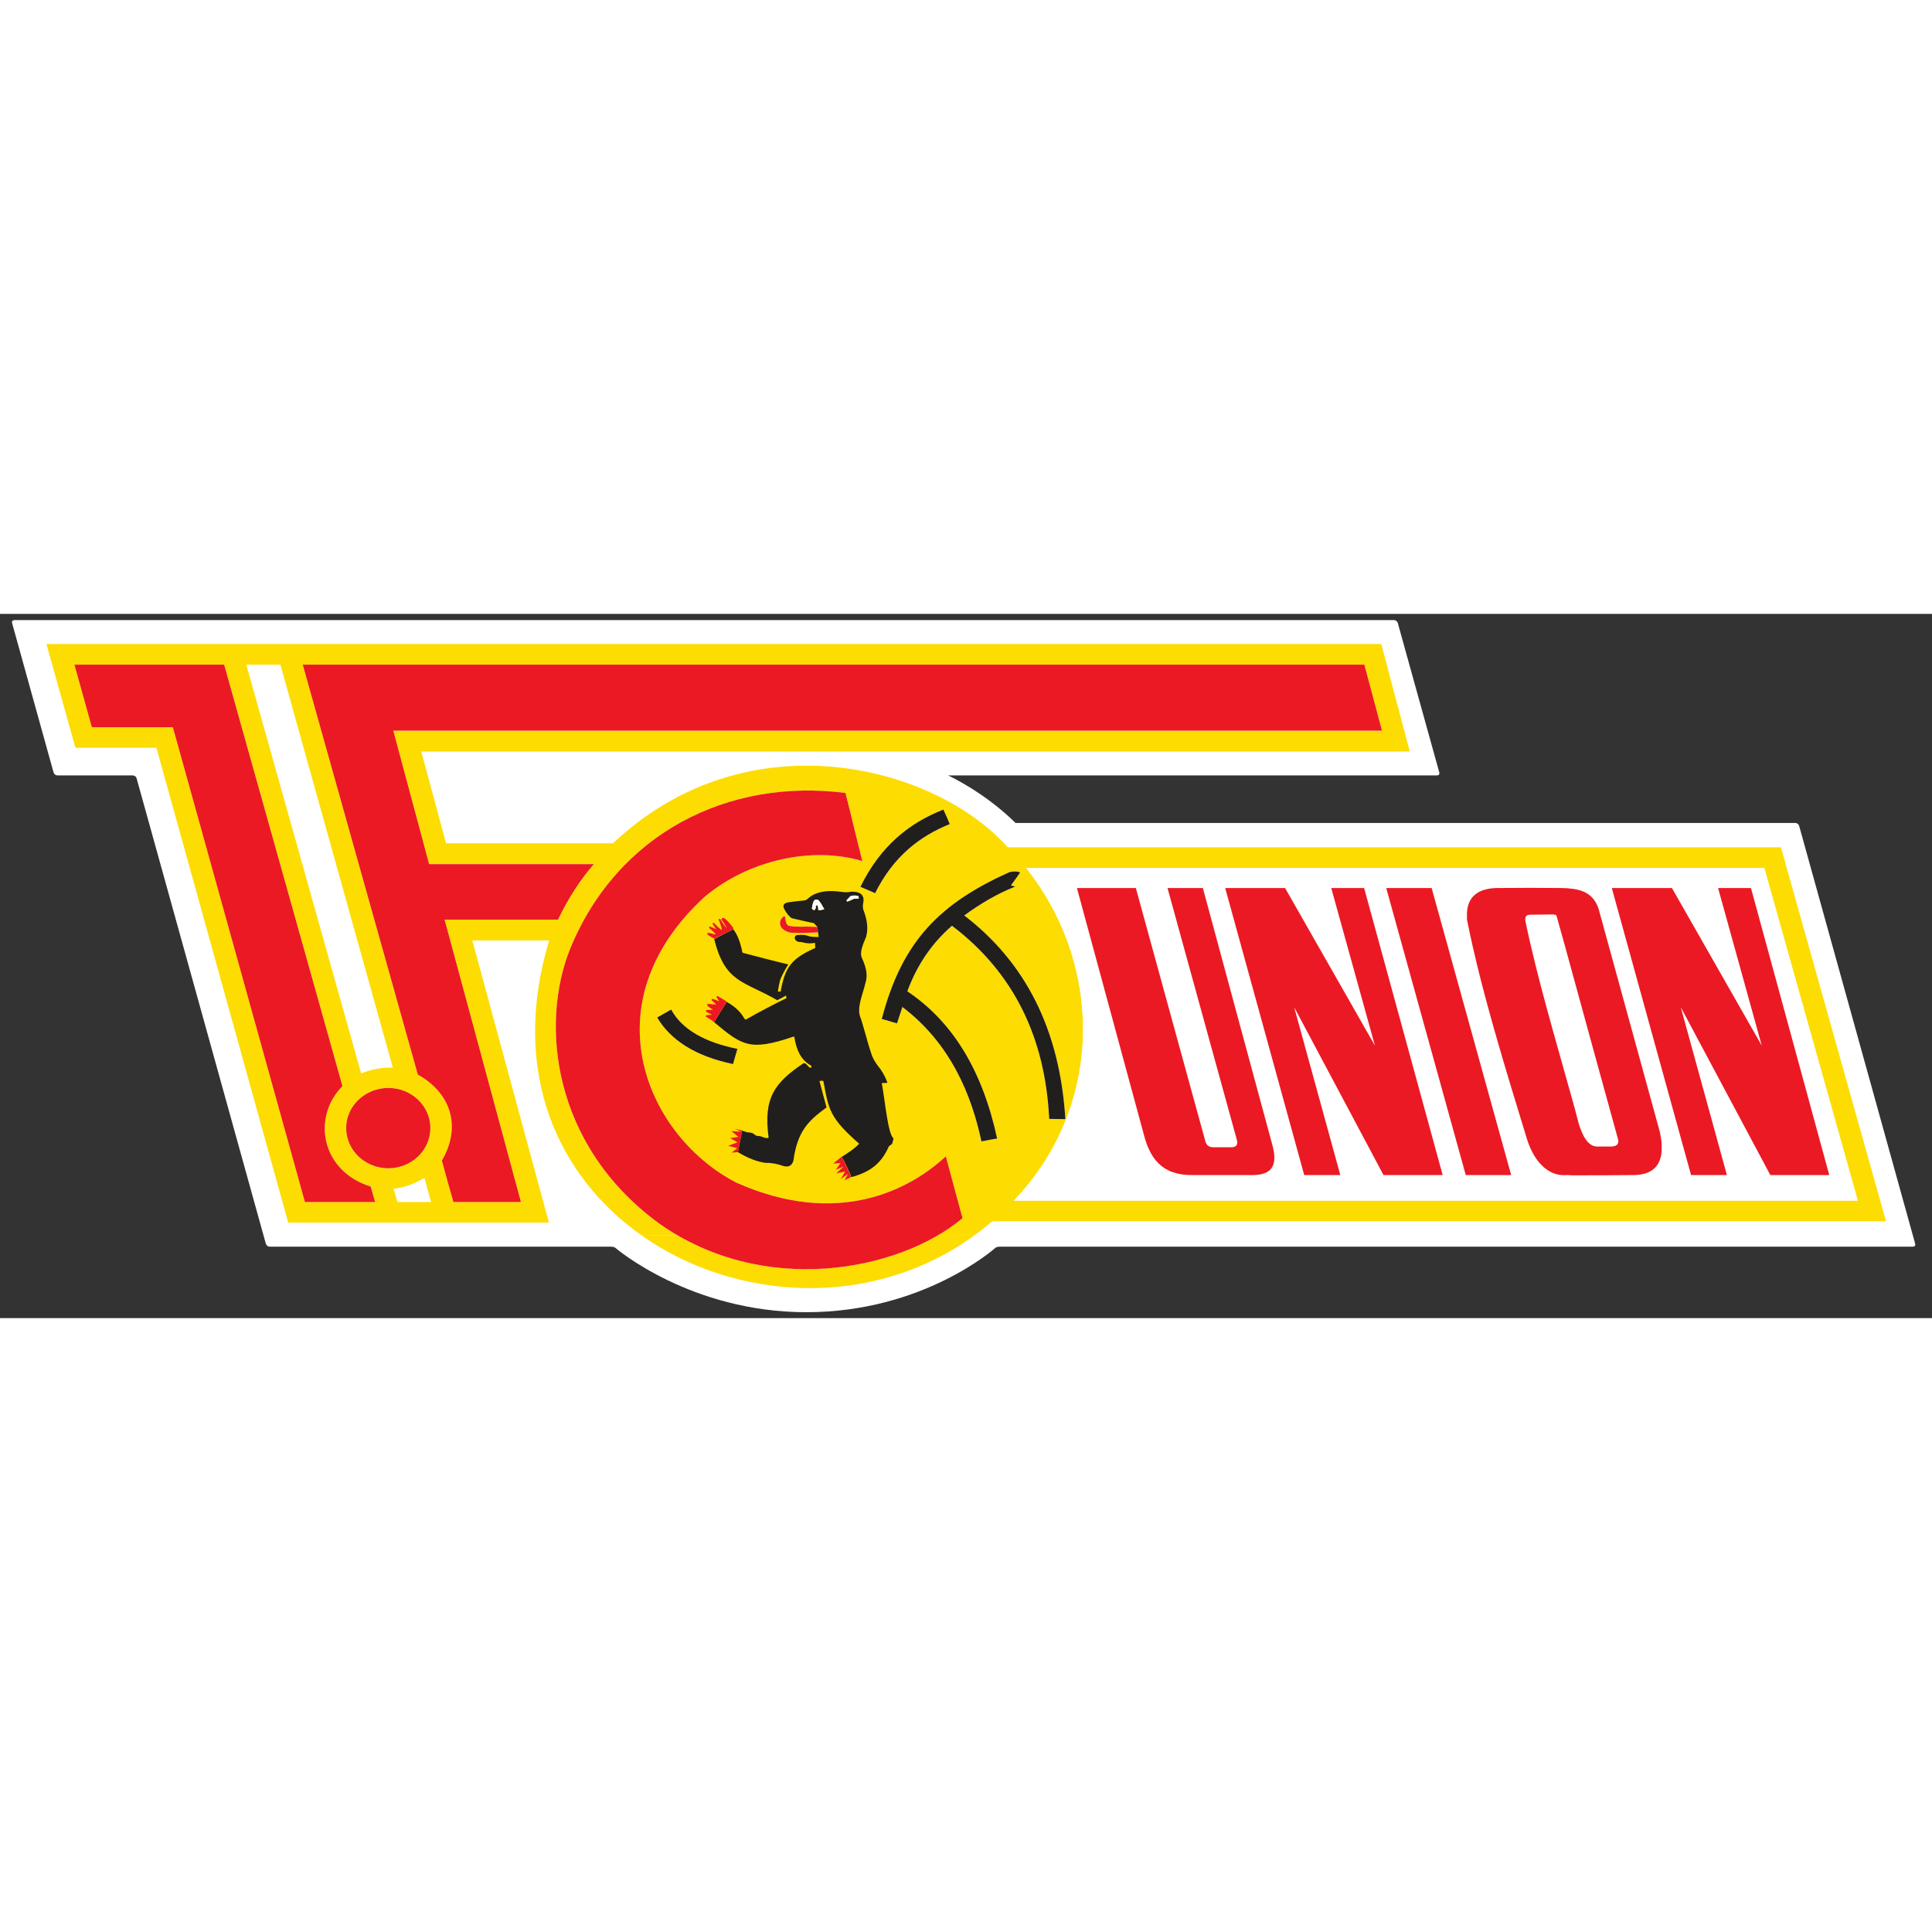 <?xml version="1.0" encoding="UTF-8" standalone="yes"?>
<!DOCTYPE svg PUBLIC "-//W3C//DTD SVG 1.1//EN" "http://www.w3.org/Graphics/SVG/1.1/DTD/svg11.dtd">
<svg width="524" height="524" viewBox="0 0 393 143.25" xmlns:dc="http://purl.org/dc/elements/1.1/" xmlns:cc="http://creativecommons.org/ns#" xmlns:rdf="http://www.w3.org/1999/02/22-rdf-syntax-ns#" xmlns:svg="http://www.w3.org/2000/svg" xmlns="http://www.w3.org/2000/svg" xml:space="preserve">
    <rect x="0" y="0" width="393" height="143.25" fill="#333333" stroke="none"/>
    <title>1. FC Union Berlin</title>
    <defs>
        <symbol id="glyph1-4" overflow="visible"></symbol>
        <symbol id="glyph11-4" overflow="visible"></symbol>
    </defs>
    <g transform="matrix(.901 0 0 .901 -210.27 -167.72)">
        <path d="m639.57 234.04s-0.191-0.688-0.902-0.688h-176.02c-7.137-7.059-15.223-10.73-15.238-10.734 0 0 0-4e-3 0.711-4e-3h109.67s0.711 0 0.523-0.684l-9.359-33.695s-0.191-0.684-0.898-0.684h-311.43s-0.711 0-0.52 0.684l9.355 33.695s0.191 0.684 0.902 0.684h16.961s0.711 0 0.898 0.684l29.164 105.03s0.191 0.684 0.902 0.684h76.992s0.711 0 0.98 0.234c0.266 0.23 17.082 14.559 43.152 14.559 26.34 0 42.465-14.328 42.719-14.559 0 0 0.258-0.234 0.969-0.234h206.13s0.711 0 0.52-0.684z" fill="#fff"/>
        <path d="m386.24 326.39c20.156 11.77 44.246 8.664 58.988-4e-3l8.227 4e-3c-23.102 16.914-54.148 15.004-75.332 4e-3z" fill="#fddc02"/>
        <path d="m378.12 326.39c-18.727-13.258-29.746-36.746-20.766-66.512h-17.348l17.293 63.699h-58.855l-29.758-107.2h-18.289l-6.543-23.418h301.37l6.426 24.266h-223.17l5.598 20.723h37.684c30.371-28.707 72.711-17.605 89.113 0.895h174.57l23.723 84.422h-201.78c-1.285 1.109-2.594 2.152-3.934 3.133l-8.227-4e-3c2-1.18 3.828-2.457 5.453-3.816-1.277-4.598-2.496-9.25-3.769-13.957-8.145 7.562-24.328 16.125-47.215 5.977-20.062-10.258-33.695-40.281-7.207-64.598 9.977-8.352 24.387-11.418 35.578-8.035-1.328-5.129-2.492-10.254-3.82-15.383-26.438-3.383-51.375 9.039-62.125 35.098-6.816 16.863-4.215 44.301 20.004 62.062 1.352 0.957 2.723 1.84 4.113 2.652zm22.316-21.129-0.465 2.406c0.164-0.812 0.312-1.609 0.465-2.406m-18.699-27.988c3.047 5.125 8.59 8.723 17.125 10.52 0.332-1.164 0.664-2.273 0.996-3.438-7.371-1.48-12.523-4.387-14.961-8.879-1.055 0.582-2.106 1.215-3.16 1.797m49.211-28.07c4.102-8.246 10.031-12.844 16.848-15.594-0.441-1.109-0.941-2.223-1.441-3.277-7.703 3.012-14.242 8.246-18.73 17.445zm30.316-4.758c-15.629 7.031-24.219 15.488-28.82 33.145 1.164 0.316 2.328 0.688 3.438 1.004 0.387-1.215 0.832-2.484 1.219-3.699 10.805 8.191 15.574 19.719 17.844 30.34 1.277-0.211 2.273-0.473 3.547-0.633-3.269-15.168-9.918-26.324-20.281-33.25 2.324-6.238 5.707-10.992 10.086-14.801 14.133 10.73 21.059 25.48 21.945 43.609 1.219 0 2.438 0.055 3.656 0.055-1.273-20.562-9.254-35.574-22.832-45.988 3.769-2.75 7.481-4.918 11.473-6.504-0.332-0.156-0.609-0.156-0.941-0.266 0.719-1.004 1.441-1.953 2.106-2.957-0.387-0.105-0.777-0.215-1.109-0.215-0.387 0-0.832 0.055-1.328 0.16m-138.16 74.48h7.594c-0.5-1.742-1-3.594-1.496-5.441-2.219 1.266-4.488 2.219-6.984 2.43zm141.93-75.434c17.789 22.363 17.348 54.184-2.769 75.117h190.53l-21.113-75.117zm-181.05-45.883h-33.805l3.934 14.113h18.289l29.816 107.2h15.848c-0.332-1.109-0.664-2.324-0.996-3.484-11.25-3.492-13.301-15.703-6.375-22.68zm37.074 95.574c-5.262 0-9.531 4.07-9.531 9.039 0 5.023 4.269 9.094 9.531 9.094 5.211 0 9.477-4.07 9.477-9.094 0-4.969-4.266-9.039-9.477-9.039m-19.34-95.574 25.992 92.562c7.094 3.91 10.086 11.363 5.43 19.398 0.832 3.172 1.719 6.293 2.606 9.355h15.238l-17.234-63.75h25.605c2.324-4.809 4.984-8.984 8.09-12.527h-37.188l-8.09-30.133h223.23l-3.992-14.906zm116.16 59.207c-1.328-0.055-2.492-0.105-3.438-0.055-0.996 0-1.992 0-3.047-0.211-0.441-0.266-0.719-0.898-0.719-1.852 0-0.156-0.223-0.367-0.445-0.211-0.887 0.688-0.887 1.691-0.555 2.273 0.391 0.637 1.055 1.059 1.832 1.27 0.219 0.051 0.441 0.105 0.664 0.105 0.387 0 0.828 0 1.66 0.055 0.723 0 1.441 0 2.109-0.055 0.812-0.051 1.52-0.055 2.121-0.102l-0.113-0.793c-0.027-0.141-0.051-0.285-0.07-0.426m-95.816 31.77-25.383-90.977h-7.703l25.934 92.297c2.051-0.848 4.379-1.375 7.152-1.32" fill="#fddc02"/>
        <g fill="#211e1e">
            <path d="m424.69 251.11c0.445-0.16 0.887-0.371 1.328-0.582 0.059-0.051 0.336-0.105 1.223-0.105v-0.266c0-0.262-0.109-0.312-0.277-0.367-0.168 0-0.391-0.055-0.609-0.055-0.5 0-0.945 0.055-1.109 0.266-0.277 0.316-0.555 0.582-0.777 0.844 0.059 0.105 0.168 0.215 0.223 0.266m-5.211 1.746c-0.387-0.742-0.773-1.43-1.273-2.012-0.223-0.262-0.828-0.262-0.996 0-0.277 0.32-0.391 0.953-0.5 1.586-0.055 0.105-0.055 0.215 0 0.32 0.109 0.051 0.168 0.156 0.277 0.211 0.109 0.105 0.223 0.051 0.332 0 0.223-0.211 0.277-0.531 0.223-0.898l0.332-0.16c0.109 0.105 0.164 0.371 0.223 0.633v0.266c-0.059 0.16 0.109 0.266 0.332 0.266 0.332-0.055 0.664-0.16 1.051-0.211m-1.273 6.238-0.148-1.055c0-0.25-0.059-0.52-0.113-0.797l-0.07-0.477c-0.223-0.266-0.555-0.527-0.719-0.793-1.664-0.316-3.16-0.688-4.766-1.059-0.277-0.051-0.445-0.156-0.613-0.316-0.664-0.633-1.105-1.32-1.438-2.008-0.277-0.738 0.109-1.164 0.996-1.32 1.164-0.16 2.383-0.32 3.602-0.426 0.332-0.051 0.555-0.156 0.723-0.316 1.719-1.637 4.102-1.953 6.594-1.742 0.773 0.051 2.215 0.367 3.047 0.105 2.606-0.16 3.324 0.953 2.938 2.695-0.109 0.371-0.055 0.793 0 1.215 0.777 2.062 1.273 4.125 0.664 6.293-0.773 1.797-1.551 3.644-0.887 4.863 0.832 1.848 1.332 3.699 0.777 5.391-0.555 2.484-1.941 5.391-1.273 7.613 0.609 1.48 1.715 6.023 2.492 8.246 0.441 1.531 1.273 2.644 2.16 3.754 0.723 1.055 1.223 2.059 1.555 3.066-0.445 0-0.832 0.051-1.277 0.051 0.832 4.703 1.387 11.418 2.66 12.527-0.109 0.316-0.164 0.688-0.277 1.004 0 0.32-0.609 0.477-0.828 0.848-1.609 3.594-3.938 5.656-8.48 6.871v-0.156c-0.496-1.258-1.316-2.984-2.086-4.457 1.543-0.945 2.977-1.945 3.914-2.945-6.652-5.816-6.871-7.668-8.035-13.852 0-0.262-0.113-0.367-0.277-0.367-0.223 0-0.441 0.051-0.664 0.051 0.555 2.012 1.051 4.019 1.605 5.973-4.156 3.016-6.594 5.445-7.481 12-0.332 1.219-1.164 1.48-2.106 1.27-1.496-0.527-2.883-0.793-4.047-0.738-2.16-0.266-4.266-1.164-6.371-2.434 0.332-1.641 0.609-3.223 0.941-4.863 0.609 0.211 1.273 0.477 1.719 0.422 0.609 0.105 0.832 0.211 1.105 0.477 0.223 0.16 0.391 0.371 1.055 0.316 0.332 0 1.664 0.742 2.106 0.371-1.219-8.984 1.328-12.367 7.812-16.758 0.223-0.105 0.336-0.055 0.609 0.105 0.277 0.266 0.5 0.531 0.777 0.793 0.555 0.215 0.609-0.16 0.277-0.477-2.273-1.266-3.215-3.594-3.656-6.289-0.059-0.105 0.055-0.316-0.445-0.105-9.586 3.227-11.359 1.957-17.676-3.332l1.617-2.633c0.41-0.645 0.824-1.289 1.246-1.941 2.137 1.207 3.234 2.469 3.949 3.731 0.223 0.316 0.391 0.266 0.613 0.105 2.938-1.691 5.926-3.223 8.922-4.703-0.059-0.211-0.113-0.422-0.113-0.582-0.664 0.371-1.328 0.738-1.992 1.055-7.531-4.379-11.797-3.859-14.238-13.867 0.059 0.016 0.137 4e-3 0.215-0.035 1.328-0.707 2.559-1.324 3.926-2.023l0.176-0.09c0.941 1.164 1.551 2.906 1.996 4.863-0.113 0.16 0.109 0.422 0.223 0.477 3.434 0.898 6.812 1.797 10.195 2.59-0.941 1.535-1.605 2.852-1.887 3.699-0.219 1.109-0.441 2.062-0.441 2.43h0.609c1-5.441 2.328-7.398 7.816-9.828 0-0.371-0.055-0.793-0.055-1.164-0.777 0.156-1.555 0.156-2.328 0-0.391-0.105-0.777-0.211-1.387-0.211-1.332-0.426-0.887-1.641-0.223-1.535 1.109-0.156 1.883 0 2.496 0.211 0.277 0.16 1.16 0.215 2.269 0.215"/>
            <path d="m381.74 277.27c1.055-0.582 2.106-1.215 3.16-1.797 2.438 4.492 7.59 7.398 14.961 8.879-0.332 1.164-0.664 2.273-0.996 3.438-8.535-1.797-14.078-5.394-17.125-10.52"/>
            <path d="m430.95 249.2-3.324-1.43c4.488-9.195 11.027-14.43 18.73-17.441 0.5 1.055 0.996 2.168 1.441 3.277-6.816 2.746-12.746 7.348-16.848 15.594"/>
            <path d="m461.27 244.45c0.496-0.105 0.941-0.156 1.328-0.156 0.332 0 0.723 0.102 1.109 0.211-0.664 1.004-1.387 1.953-2.106 2.957 0.332 0.105 0.609 0.105 0.941 0.266-3.992 1.586-7.703 3.754-11.473 6.504 13.578 10.41 21.559 25.422 22.832 45.988-1.219 0-2.438-0.055-3.656-0.055-0.887-18.129-7.812-32.879-21.945-43.609-4.379 3.805-7.762 8.562-10.086 14.801 10.363 6.926 17.012 18.078 20.281 33.25-1.273 0.16-2.269 0.422-3.547 0.633-2.269-10.625-7.039-22.148-17.844-30.34-0.387 1.215-0.832 2.484-1.219 3.699-1.109-0.316-2.273-0.688-3.438-1.004 4.602-17.656 13.191-26.113 28.82-33.145"/>
        </g>
        <path d="m476.51 248.04 15.074 55.559c1.332 5.234 3.934 9.305 10.973 9.25h13.465c3.769 0 6.098-1.426 4.602-6.82-5.211-19.293-10.477-38.641-15.684-57.988h-7.981l15.574 56.562c0.441 1.324 0 1.902-1 1.957h-4.375c-0.891-0.055-1.441-0.477-1.664-1.375-5.211-19.031-10.473-38.059-15.684-57.145zm46.992 0h-13.52l17.844 64.809h8.148l-10.418-37.902 20.172 37.902h13.355l-17.734-64.809h-7.426l9.863 35.578zm87.34 0h-13.578l17.902 64.809h8.09l-10.418-37.902 20.23 37.902h13.297l-17.676-64.809h-7.426l9.863 35.578zm-64.504 0 17.953 64.809h10.254l-17.957-64.809zm18.23 7.137c3.215 16.07 8.648 33.516 13.523 49.48 1.828 5.867 5.375 8.512 8.922 8.191 0.387 0 0.832 0 1.219 0.055 4.543 0 8.98 0 13.41-0.055 4.047 0.105 6.543-1.48 6.875-5.285v-1.852c-0.055-0.793-0.223-1.637-0.391-2.535l-13.797-50.273c-0.945-3.117-3.16-4.387-6.098-4.703-0.773-0.105-1.605-0.16-2.438-0.16-4.434-0.051-9.199-0.051-14.52 0-4.266 0.105-6.539 2.008-6.707 5.606zm-99.531-11.684h166.64l21.113 75.117h-190.53c20.117-20.934 20.559-52.754 2.769-75.117m123.2 23.262c3.492 12.738 6.93 25.32 10.473 38.113 0.168 0.949-0.277 1.426-1.383 1.535h-3.492c-2.051-0.109-3.269-2.644-4.047-5.238-0.496-1.902-0.996-3.856-1.551-5.758-3.711-13.375-7.812-27.07-10.473-39.914-0.113-0.949 0.109-1.426 1.164-1.426 1.664 0 3.379-0.051 4.984-0.051 0.445 0 0.887 0.051 0.945 0.527 1.164 4.121 2.269 8.141 3.379 12.211" fill="#fff"/>
        <g fill="#eb1923">
            <path d="m283.98 197.61 26.711 95.152c-6.926 6.977-4.875 19.188 6.375 22.68 0.332 1.16 0.664 2.375 0.996 3.484h-15.848l-29.816-107.2h-18.289l-3.934-14.113z"/>
            <path d="m321.06 293.18c5.211 0 9.477 4.07 9.477 9.039 0 5.023-4.266 9.094-9.477 9.094-5.266 0-9.531-4.07-9.531-9.094 0-4.969 4.266-9.039 9.531-9.039"/>
            <path d="m301.72 197.61h239.68l3.988 14.906h-223.22l8.09 30.133h37.188c-3.106 3.543-5.766 7.719-8.094 12.527h-25.602l17.234 63.75h-15.238c-0.887-3.062-1.773-6.184-2.606-9.355 4.656-8.035 1.664-15.488-5.43-19.398z"/>
            <path d="m428.07 241.96c-11.191-3.383-25.602-0.316-35.578 8.035-26.488 24.316-12.855 54.344 7.207 64.598 22.887 10.148 39.07 1.586 47.215-5.977 1.273 4.707 2.492 9.359 3.769 13.957-14.41 12.055-45 17.867-68.555 1.164-24.215-17.762-26.82-45.195-20.004-62.059 10.75-26.062 35.688-38.484 62.125-35.102 1.328 5.129 2.492 10.254 3.82 15.383"/>
            <path d="m418.1 258.03-0.152-0.789c0.055 0.273 0.113 0.543 0.152 0.789"/>
            <path d="m417.88 256.82c0.019 0.141 0.043 0.285 0.07 0.426l0.113 0.793c-0.602 0.047-1.309 0.051-2.121 0.102-0.668 0.051-1.387 0.051-2.106 0.051-0.832-0.051-1.277-0.051-1.664-0.051-0.223 0-0.445-0.055-0.664-0.105-0.777-0.211-1.441-0.633-1.832-1.27-0.332-0.582-0.332-1.586 0.555-2.273 0.223-0.156 0.445 0.055 0.445 0.211 0 0.953 0.277 1.586 0.719 1.852 1.055 0.211 2.051 0.211 3.047 0.211 0.945-0.051 2.109 0 3.438 0.055"/>
            <path d="m394.61 259.49c1.375-0.695 2.758-1.355 4.141-2.062-1.367 0.703-2.598 1.32-3.93 2.027-0.074 0.039-0.152 0.051-0.211 0.035"/>
            <path d="m398.87 256.97c0.055 0.16 0.055 0.266 0.055 0.371-1.441 0.738-2.883 1.426-4.32 2.113-0.5-0.262-1.055-0.582-1.441-0.844-0.277-0.266 0-0.582 0.332-0.422 0.387 0.105 0.773 0.211 1.219 0.316h0.223c-0.277-0.477-0.945-1.004-1.496-1.48l0.164-0.316c0.441 0.211 0.941 0.422 1.441 0.633l-0.832-1.27c0.055-0.051 0.168-0.105 0.277-0.211 0.609 0.633 1.219 1.27 1.883 1.691-0.164-0.844-0.441-1.637-0.773-2.43l0.332-0.16c0.441 0.793 0.941 1.531 1.551 2.223-0.277-0.582-0.664-1.27-1.164-1.906-0.223-0.473 0.391-0.527 0.555-0.422 0.777 0.527 1.332 1.27 1.996 2.113"/>
            <path d="m397.43 273.73c-0.383 0.676-0.797 1.32-1.207 1.965z"/>
            <path d="m396.22 275.69c-0.547 0.867-1.082 1.734-1.621 2.641zm1.246-1.938c-0.434 0.668-0.84 1.301-1.246 1.938zm0.016-0.023-1.262 1.961-1.621 2.641c-0.219-0.16-0.387-0.32-0.609-0.48-0.109-0.102-0.828-0.473-1.219-0.738-0.109-0.156-0.055-0.316 0.168-0.371 0.387-0.051 0.773-0.051 1.164-0.102-0.445-0.215-0.887-0.477-1.332-0.691 0-0.102 0-0.262 0.059-0.367 0.496 0 0.996-0.051 1.496-0.051-0.391-0.32-0.945-0.586-1.223-0.902-0.219-0.371 0.168-0.527 0.332-0.422 0.555 0.051 1.109 0.16 1.609 0.105l-1.055-1.004c0.059-0.105 0.168-0.211 0.223-0.266 0.5 0.16 1.055 0.371 1.551 0.582-0.219-0.316-0.441-0.688-0.664-1.004 0.055-0.105 0.109-0.105 0.223-0.211 1.055 0.582 1.773 1.004 2.16 1.32"/>
            <path d="m425.52 313.17c-0.434-0.828-0.84-1.695-1.25-2.586l-0.703-1.574c0.742 1.395 1.488 2.981 1.953 4.16"/>
            <path d="m424.27 310.58c-0.281-0.613-0.562-1.234-0.855-1.855l0.152 0.281z"/>
            <path d="m423.42 308.67c0.715 1.574 1.375 3.098 2.09 4.621-0.539 0.297-1.039 0.508-1.48 0.719 0.277-0.477 0.555-0.949 0.773-1.43-0.551 0.371-1.105 0.797-1.66 1.219 0.387-0.582 0.719-1.164 1.051-1.746-0.664 0.105-1.383 0.266-2.047 0.422 0.551-0.527 1.105-1.004 1.66-1.531-0.609 0.211-1.164 0.477-1.719 0.688 0.332-0.527 0.723-1.004 1.055-1.48-0.555 0-1.164 0.051-1.664 0.105 0.609-0.527 1.273-1.059 1.941-1.586"/>
            <path d="m399.98 307.67-1.441 0.105 1.273-1.004-2.051-0.527 2.106-0.793-1.66-0.953 1.883-0.266-1.609-1.32 2.164 0.16-1.332-0.688 1.609 0.422z"/>
            <path d="m476.51 248.04h13.301c5.211 19.086 10.473 38.113 15.684 57.145 0.223 0.898 0.773 1.32 1.664 1.375h4.375c1-0.055 1.441-0.633 1-1.957l-15.574-56.562h7.981c5.207 19.348 10.477 38.695 15.684 57.988 1.496 5.394-0.832 6.82-4.602 6.82h-13.465c-7.039 0.055-9.641-4.016-10.973-9.25z"/>
            <path d="m523.5 248.04 20.285 35.578-9.863-35.578h7.426l17.734 64.809h-13.355l-20.172-37.902 10.418 37.902h-8.148l-17.844-64.809z"/>
            <path d="m610.84 248.04 20.281 35.578-9.863-35.578h7.426l17.676 64.809h-13.297l-20.23-37.902 10.418 37.902h-8.09l-17.898-64.809z"/>
            <path d="m546.34 248.04h10.25l17.957 64.809h-10.25z"/>
            <path d="m588.23 266.75c-1.109-4.07-2.215-8.09-3.379-12.211-0.055-0.477-0.5-0.531-0.945-0.531-1.605 0-3.32 0.055-4.984 0.055-1.055 0-1.277 0.477-1.164 1.426 2.66 12.848 6.762 26.539 10.473 39.914 0.555 1.902 1.055 3.856 1.551 5.758 0.777 2.594 1.996 5.129 4.047 5.238h3.492c1.109-0.109 1.551-0.582 1.383-1.535-3.547-12.793-6.981-25.375-10.473-38.113m-23.664-11.578v-1.531c0.168-3.598 2.441-5.5 6.707-5.606 5.32-0.051 10.086-0.051 14.52 0 0.832 0 1.66 0.055 2.438 0.16 2.938 0.316 5.156 1.586 6.098 4.703l13.801 50.273c0.164 0.898 0.332 1.742 0.387 2.535v1.852c-0.332 3.805-2.828 5.391-6.875 5.285-4.43 0.055-8.867 0.055-13.41 0.055-0.387-0.055-0.832-0.055-1.219-0.055-3.547 0.32-7.094-2.324-8.922-8.191-4.875-15.965-10.309-33.41-13.523-49.48"/>
        </g>
        <path d="m424.69 251.11c-0.055-0.051-0.164-0.16-0.223-0.266 0.223-0.262 0.5-0.527 0.777-0.844 0.164-0.211 0.609-0.266 1.109-0.266 0.219 0 0.441 0.055 0.609 0.055 0.168 0.055 0.277 0.105 0.277 0.367v0.266c-0.887 0-1.164 0.055-1.223 0.105-0.441 0.211-0.883 0.422-1.328 0.582" fill="#fff"/>
        <path d="m419.48 252.85c-0.391 0.051-0.723 0.156-1.055 0.211-0.223 0-0.387-0.105-0.332-0.266v-0.262c-0.055-0.266-0.109-0.531-0.223-0.637l-0.332 0.16c0.055 0.367 0 0.688-0.223 0.898-0.109 0.051-0.223 0.105-0.332 0-0.109-0.055-0.168-0.16-0.277-0.211-0.055-0.109-0.055-0.211 0-0.32 0.109-0.633 0.223-1.266 0.5-1.586 0.164-0.262 0.777-0.262 0.996 0 0.5 0.582 0.887 1.27 1.277 2.012" fill="#fff"/>
    </g>
</svg>